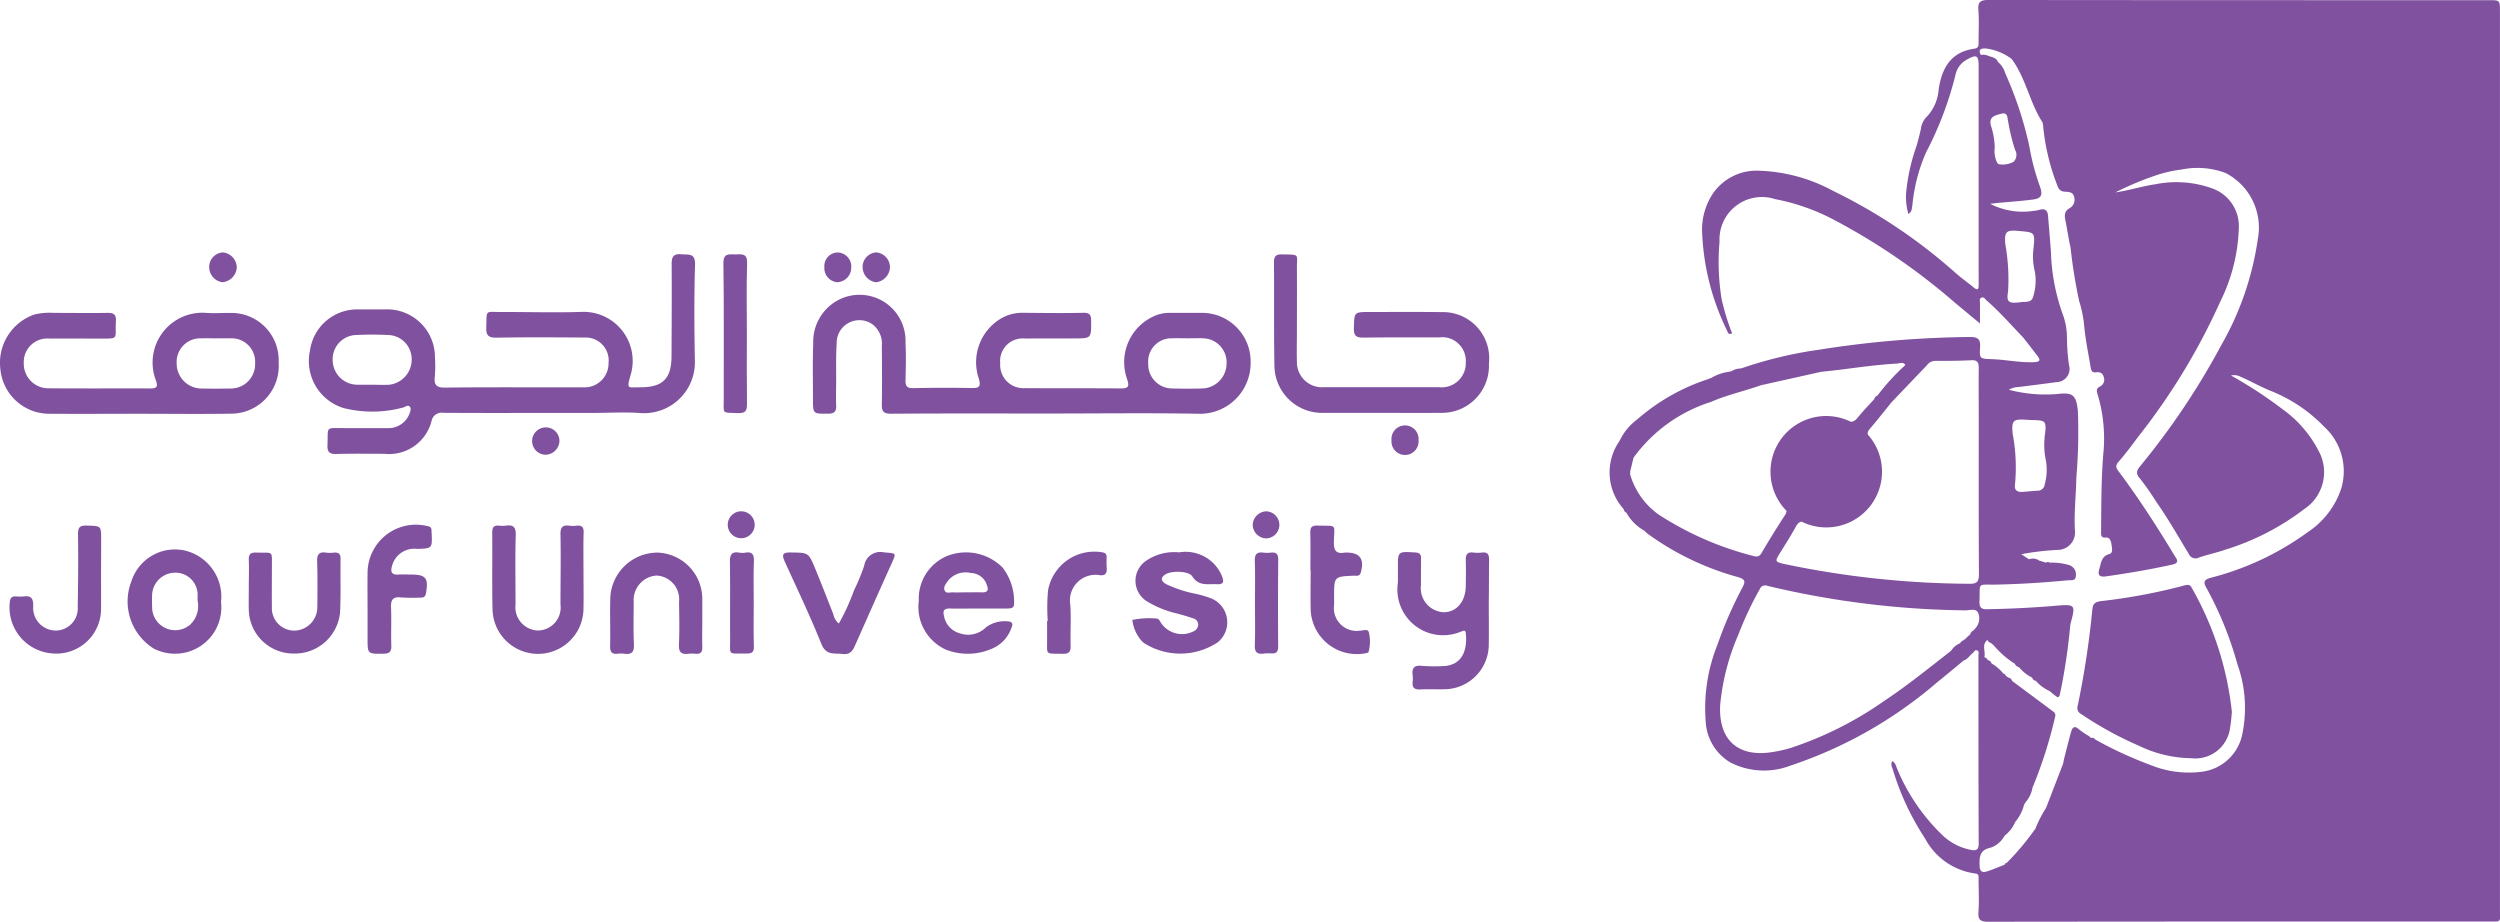 <svg xmlns="http://www.w3.org/2000/svg" width="116.232" height="42.854" viewBox="0 0 116.232 42.854"><g transform="translate(-8 -13.492)"><g transform="translate(8 13.492)"><g transform="translate(74.831 0)"><path d="M388.855,37.12l.043.058a.2.2,0,0,0,.122.152,2.127,2.127,0,0,0,.839.838v0a1.19,1.19,0,0,0,.112.112,12.917,12.917,0,0,0,4.253,2.047c.32.1.332.2.2.461a18.617,18.617,0,0,0-1.167,2.666,7.942,7.942,0,0,0-.544,3.678,2.348,2.348,0,0,0,1.124,1.8,3.413,3.413,0,0,0,2.791.161,20.189,20.189,0,0,0,6.885-3.919h0l.091-.069h0l.089-.072-.038-.039h0c.071-.086.143-.172.217-.254-.074.082-.145.168-.217.254l.038.039L404.7,44.2c.189-.059.28-.237.426-.349.06-.046.09-.152.184-.124.125.037.076.155.076.239,0,2.917,0,5.835.012,8.752,0,.289-.118.334-.365.287a2.655,2.655,0,0,1-1.384-.745,9.129,9.129,0,0,1-2.046-3.034c-.051-.123-.076-.276-.227-.347a.35.35,0,0,0,.011.326,12.235,12.235,0,0,0,1.518,3.271,3.107,3.107,0,0,0,2.33,1.627c.184.014.158.147.158.263,0,.506.031,1.015-.007,1.518-.029.383.1.463.465.462q11.63-.014,23.26-.008c.62,0,.522.039.522-.544q0-20.882,0-41.763c0-.531,0-.531-.52-.531l-8.233,0q-7.513,0-15.027-.009c-.355,0-.5.075-.469.461.038.5.006,1.012.01,1.518,0,.145-.007.26-.191.285-1.1.15-1.522.906-1.667,1.9a2.054,2.054,0,0,1-.6,1.314.977.977,0,0,0-.23.543c-.061.258-.124.517-.2.772a9.039,9.039,0,0,0-.466,2.018,2.824,2.824,0,0,0,.088,1.136c.183-.106.155-.27.187-.4a7.912,7.912,0,0,1,.637-2.461,16.217,16.217,0,0,0,1.384-3.673,1.045,1.045,0,0,1,.5-.634c.473-.265.559-.217.559.319q0,4.736,0,9.472c0,.24.005.48,0,.719,0,.179-.071.209-.216.088-.273-.228-.566-.431-.833-.666a24.928,24.928,0,0,0-5.711-3.832,7.744,7.744,0,0,0-3.477-.942,2.46,2.46,0,0,0-2.1,1.038,3.037,3.037,0,0,0-.523,1.692,11.371,11.371,0,0,0,1.166,4.71c.029.07.05.2.233.126a11.252,11.252,0,0,1-.485-1.577,10.735,10.735,0,0,1-.1-2.684,1.973,1.973,0,0,1,2.583-1.983,9.76,9.76,0,0,1,2.809,1,29.716,29.716,0,0,1,5.48,3.753c.388.329.782.65,1.236,1.027,0-.374,0-.664,0-.954,0-.085-.044-.2.072-.245s.165.067.23.124c.616.536,1.153,1.151,1.717,1.74l.032-.035h0l-.032.035c.209.27.421.538.628.81.136.178.219.31-.132.325-.669.029-1.322-.12-1.986-.141-.535-.016-.558-.028-.523-.544.026-.385-.1-.489-.483-.485a47.5,47.5,0,0,0-7.029.595,19.038,19.038,0,0,0-3.56.854l-.08.015a.82.82,0,0,0-.422.137.041.041,0,0,0-.058.011,2.177,2.177,0,0,0-.9.311.045.045,0,0,0-.064.02,9.475,9.475,0,0,0-3.359,1.9h0a2.561,2.561,0,0,0-.791.961l-.022.01V34A2.546,2.546,0,0,0,388.855,37.12Zm.214-1.922a.219.219,0,0,0,.005.035A.219.219,0,0,1,389.069,35.2Zm18.156,8.783a.427.427,0,0,0-.018-.054.427.427,0,0,1,.018.054Zm-1.417-.735a.844.844,0,0,0-.147-.164.358.358,0,0,0-.119-.065.358.358,0,0,1,.119.065.844.844,0,0,1,.147.164Zm3.337,7.569a.483.483,0,0,0-.051-.025.469.469,0,0,1,.051.025Zm-1.137-24.705a2.458,2.458,0,0,1-.068,1.142c-.076.369-.419.238-.659.3-.5.049-.6-.023-.517-.505a9.271,9.271,0,0,0-.131-2.215c-.042-.584.046-.658.65-.6.735.064.74.064.661.823A2.89,2.89,0,0,0,408.007,26.109Zm.521,8.828a2.542,2.542,0,0,1-.06,1.068.326.326,0,0,1-.323.3c-.212.011-.424.033-.645.051-.255.03-.471-.032-.414-.352a8.472,8.472,0,0,0-.108-2.341c-.06-.622.017-.7.631-.656.119.008.239.013.359.016.528.012.578.065.517.609A3.628,3.628,0,0,0,408.528,34.937Zm.214,4.733.085.042Zm-3.309,1.77c.038-.9-.128-.751.756-.769,1.119-.022,2.235-.093,3.348-.2.143-.014.359.048.375-.191a.458.458,0,0,0-.285-.509,2.794,2.794,0,0,0-.932-.12h0a.126.126,0,0,0-.164,0l-.315-.094a.514.514,0,0,0-.481-.063l-.359-.236a12.591,12.591,0,0,1,1.674-.2.812.812,0,0,0,.823-.892c-.051-.827.051-1.648.064-2.472a25.234,25.234,0,0,0,.07-3.109c-.08-.749-.243-.862-.991-.772a6.741,6.741,0,0,1-2.216-.2.89.89,0,0,1,.453-.128c.581-.075,1.162-.144,1.742-.226a.619.619,0,0,0,.6-.8,9.169,9.169,0,0,1-.094-1.273,3.134,3.134,0,0,0-.2-1.094,9.355,9.355,0,0,1-.545-2.889c-.038-.558-.091-1.114-.134-1.671-.02-.255-.137-.36-.394-.288a1.585,1.585,0,0,1-.275.05,3.315,3.315,0,0,1-2.022-.326c.214-.025.312-.038.411-.047.53-.05,1.061-.084,1.588-.155.383-.052.447-.212.323-.581a10.744,10.744,0,0,1-.5-1.886,17.206,17.206,0,0,0-1.118-3.394,1.044,1.044,0,0,0-.339-.528c-.085-.221-.3-.228-.482-.3a.509.509,0,0,0-.317-.03c-.156-.3.063-.309.252-.3a2.546,2.546,0,0,1,1.18.484c.658.887.833,2.008,1.422,2.929a.416.416,0,0,1,.042.194,10.312,10.312,0,0,0,.64,2.71c.068.2.141.328.367.339.185.009.386.01.438.255a.449.449,0,0,1-.219.515c-.237.135-.238.321-.194.544.085.431.151.865.244,1.294a24.123,24.123,0,0,0,.4,2.481,5.569,5.569,0,0,1,.238,1.209c.06.608.185,1.21.286,1.814.024.142.04.316.251.287.189-.026.318.03.367.216a.352.352,0,0,1-.176.443c-.174.086-.162.191-.112.355A7.126,7.126,0,0,1,411.2,34.5c-.11,1.237-.1,2.474-.112,3.712,0,.146-.023.29.221.273.2-.014.244.177.266.337s.076.379-.1.427c-.37.1-.38.4-.463.674-.089.294-.025.413.314.365,1.029-.147,2.052-.321,3.067-.545.234-.052.3-.142.156-.35-.076-.109-.14-.226-.209-.34-.756-1.237-1.543-2.453-2.412-3.614-.112-.149-.211-.269-.034-.471.342-.389.649-.809.961-1.223a29.932,29.932,0,0,0,3.774-6.229,8.281,8.281,0,0,0,.865-3.46,1.861,1.861,0,0,0-1.26-1.812,4.917,4.917,0,0,0-2.6-.189c-.636.093-1.249.291-1.885.384a14.066,14.066,0,0,1,1.944-.812,6.051,6.051,0,0,1,1.129-.252,3.733,3.733,0,0,1,2.046.156,2.854,2.854,0,0,1,1.508,3.074,13.908,13.908,0,0,1-1.709,4.951,34.254,34.254,0,0,1-3.772,5.621c-.167.2-.186.352-.013.546a12.057,12.057,0,0,1,.778,1.11c.546.772,1.01,1.6,1.5,2.4a.342.342,0,0,0,.482.179c.389-.135.8-.216,1.186-.352a11.748,11.748,0,0,0,3.706-1.9,2.056,2.056,0,0,0,.659-2.722,5.443,5.443,0,0,0-1.657-1.912,20,20,0,0,0-2.409-1.576.648.648,0,0,1,.463.067c.476.2.928.47,1.4.654a7.087,7.087,0,0,1,2.459,1.649,2.813,2.813,0,0,1,.815,2.852,3.9,3.9,0,0,1-1.566,2.06,13.2,13.2,0,0,1-4.484,2.115c-.306.087-.406.168-.23.474a16.421,16.421,0,0,1,1.439,3.542,6.028,6.028,0,0,1,.238,3.229,2.2,2.2,0,0,1-1.832,1.773,4.72,4.72,0,0,1-2.429-.3,18.5,18.5,0,0,1-2.6-1.2c-.038-.081-.106-.074-.176-.062l-.1-.09a3.659,3.659,0,0,1-.464-.311c-.241-.218-.319-.05-.374.144-.119.426-.223.856-.333,1.285l-.025.152-.8,2.076h0a5.285,5.285,0,0,0-.489.953h0a12,12,0,0,1-1.347,1.606c-.053,0-.078.03-.088.078-.269.1-.535.218-.809.307-.2.065-.344.042-.354-.246-.014-.407-.011-.74.5-.851a1.116,1.116,0,0,0,.632-.515.28.28,0,0,0-.363.116.28.28,0,0,1,.363-.116l0-.005.079-.088v.006a1.545,1.545,0,0,0,.442-.595l0,0a2,2,0,0,0,.413-.8.577.577,0,0,0-.131.058.573.573,0,0,1,.131-.058l.078-.13a.712.712,0,0,1-.006-.105.712.712,0,0,0,.006.105,1.362,1.362,0,0,0,.315-.67,20.575,20.575,0,0,0,1.053-3.3c.035-.131-.035-.2-.125-.262q-.941-.7-1.881-1.4a.211.211,0,0,0-.173-.154l-.027-.016-.106-.086h0a.091.091,0,0,0-.093-.079,2.017,2.017,0,0,0-.556-.479.2.2,0,0,0-.171-.148.209.209,0,0,0-.15-.131l-.008-.022c.065-.26-.142-.569.143-.789a.239.239,0,0,0,.168.147l0,0,.128.112h0a4.251,4.251,0,0,0,.981.854.239.239,0,0,0,.169.145l.009.021.023,0a1.776,1.776,0,0,0,.6.474.2.2,0,0,0,.17.149h0a1.906,1.906,0,0,0,.638.476c.093.075.184.151.278.225.124.1.179.057.208-.091a28,28,0,0,0,.481-3.233c.251-.931.25-.944-.7-.865q-1.554.13-3.111.158C405.565,41.831,405.419,41.784,405.434,41.44Zm.527-22.122c-.095-.42.218-.462.476-.537.319-.092.289.18.331.362a9.1,9.1,0,0,0,.321,1.314.457.457,0,0,1-.068.554,1.029,1.029,0,0,1-.653.119c-.1,0-.128-.119-.167-.205a1.255,1.255,0,0,1-.056-.58A3.609,3.609,0,0,0,405.961,19.317Zm1.233,31.877a.488.488,0,0,1,.052-.1.424.424,0,0,1,.078-.086.424.424,0,0,0-.078.086A.5.5,0,0,0,407.194,51.194Zm-2-8.434h0l-.024.008,0,.025a.292.292,0,0,0-.166.189h0l-.1.087-.052.051-.114.109h0a.04.04,0,0,0-.05.04.2.2,0,0,0-.15.126.833.833,0,0,0-.4.32h0l-.081.078v0c-1,.777-1.977,1.571-3.031,2.27a16.625,16.625,0,0,1-4.365,2.2,6.344,6.344,0,0,1-.9.2c-1.584.236-2.472-.6-2.381-2.206a10.652,10.652,0,0,1,.833-3.233,15.966,15.966,0,0,1,1-2.13.275.275,0,0,1,.373-.164,41.326,41.326,0,0,0,9.176,1.137c.211.006.508-.12.617.128A.694.694,0,0,1,405.19,42.76ZM405.4,30.6c-.009.772,0,1.544,0,2.316,0,2.423-.006,4.846.009,7.268,0,.347-.085.457-.44.449a42.733,42.733,0,0,1-8.6-.917c-.442-.1-.45-.124-.218-.5.253-.406.511-.809.739-1.229.082-.152.165-.228.278-.241a2.59,2.59,0,0,0,3.079-4.046c-.031-.094.007-.171.092-.271.341-.4.67-.817,1-1.227h0q.825-.863,1.649-1.726a.485.485,0,0,1,.365-.205c.572,0,1.145,0,1.717-.031C405.352,30.229,405.4,30.361,405.4,30.6Zm-4.536,1.768h0Zm.155,0a.258.258,0,0,1-.084.012A.258.258,0,0,0,401.014,32.367Zm-8.087-.181c.753-.335,1.562-.507,2.335-.782l2.819-.629.217-.021c1.093-.114,2.179-.3,3.278-.357.136-.007.287-.094.406.051l-.022.013,0,.025h0a10.059,10.059,0,0,0-1.271,1.393.235.235,0,0,0-.151.169h0c-.249.274-.512.538-.742.827-.111.14-.21.225-.35.224a2.59,2.59,0,0,0-2.989,4.141.366.366,0,0,1-.07.2c-.375.58-.741,1.165-1.09,1.761-.12.205-.247.175-.429.127a14.753,14.753,0,0,1-4.289-1.871h0l-.006,0h0a3.5,3.5,0,0,1-1.383-1.9l0-.147-.034-.034a.4.4,0,0,1-.052-.068.4.4,0,0,0,.052.068l.034.034.156-.641A7.081,7.081,0,0,1,392.928,32.186Zm9.046-1.629a.637.637,0,0,0-.009-.068A.637.637,0,0,1,401.973,30.557Z" transform="translate(-388.234 -13.492)" fill="#80519f"/><path d="M498.94,157.675a16.3,16.3,0,0,0,2.654,1.459,5.782,5.782,0,0,0,2.467.591,1.627,1.627,0,0,0,1.8-1.453c.047-.234.056-.475.08-.692a14.807,14.807,0,0,0-1.872-5.787c-.083-.164-.206-.134-.339-.1a26.716,26.716,0,0,1-3.879.728c-.286.038-.376.134-.4.408a41.344,41.344,0,0,1-.679,4.457A.319.319,0,0,0,498.94,157.675Z" transform="translate(-477.005 -124.473)" fill="#80519f"/></g><g transform="translate(0 11.736)"><path d="M96.5,80.921a2.365,2.365,0,0,0,2.484-2.439c-.028-1.485-.037-2.971.007-4.455.017-.562-.292-.46-.626-.491-.393-.038-.464.133-.461.478.01,1.412,0,2.824-.006,4.235,0,1.082-.405,1.48-1.495,1.472-.523,0-.6.1-.416-.542a2.281,2.281,0,0,0-2.259-2.964c-1.234.042-2.47,0-3.706.006-.818,0-.706-.137-.738.713-.015.4.125.486.5.479,1.353-.023,2.706-.016,4.059-.005A1.069,1.069,0,0,1,94.97,78.6a1.115,1.115,0,0,1-1.158,1.123c-.456,0-.912,0-1.368,0-1.691,0-3.382-.01-5.074.012-.4.005-.521-.125-.478-.507a5.778,5.778,0,0,0,.008-.881A2.224,2.224,0,0,0,84.564,76.1c-.412,0-.824,0-1.235,0a2.21,2.21,0,0,0-2.239,1.91,2.285,2.285,0,0,0,1.558,2.675,5.47,5.47,0,0,0,2.786-.029c.095-.025.192-.128.284-.046s.041.218,0,.329a1.042,1.042,0,0,1-1.031.679c-.662,0-1.323,0-1.985,0-.934,0-.761-.1-.8.794-.014.343.118.418.435.409.735-.022,1.47-.01,2.206-.009a2.037,2.037,0,0,0,2.2-1.533.475.475,0,0,1,.54-.372c1.573.012,3.147.006,4.721.006h2.25C95,80.91,95.756,80.863,96.5,80.921ZM84.789,79.6c-.277.021-.557,0-.835,0-.235,0-.469,0-.7,0a1.151,1.151,0,0,1-1.108-1.092,1.128,1.128,0,0,1,1.02-1.215,15.142,15.142,0,0,1,1.626,0,1.123,1.123,0,0,1,1.025,1.125A1.176,1.176,0,0,1,84.789,79.6Z" transform="translate(-66.677 -73.45)" fill="#80519f"/><path d="M218,83.946h-1.412a1.675,1.675,0,0,0-.6.1,2.344,2.344,0,0,0-1.372,3c.1.319.05.415-.29.412-1.485-.013-2.971,0-4.456-.013a1.08,1.08,0,0,1-1.16-1.158,1.048,1.048,0,0,1,1.151-1.148c.765-.008,1.529,0,2.294-.006.793,0,.785-.006.782-.8,0-.262-.04-.4-.361-.391-.941.022-1.882.007-2.823,0a1.932,1.932,0,0,0-1.048.29,2.362,2.362,0,0,0-.99,2.768c.114.4,0,.445-.349.439q-1.345-.024-2.691.006c-.3.007-.376-.093-.368-.376.017-.588.027-1.177,0-1.764a2.137,2.137,0,0,0-2.945-2.041,2.186,2.186,0,0,0-1.345,2.1c-.034.866-.012,1.735-.012,2.6,0,.686,0,.672.707.668.3,0,.383-.114.371-.393-.017-.381,0-.764,0-1.147,0-.573-.013-1.148.023-1.72a1.057,1.057,0,0,1,1.67-.891,1.139,1.139,0,0,1,.43,1.012c.006.9.018,1.794,0,2.691-.008.341.074.453.437.45,2.426-.017,4.853-.009,7.279-.009v0c2.368,0,4.735-.031,7.1.012a2.354,2.354,0,0,0,2.33-2.37A2.262,2.262,0,0,0,218,83.946Zm.112,3.514q-.7.019-1.409,0a1.119,1.119,0,0,1-1.112-1.171,1.078,1.078,0,0,1,1.107-1.161c.249-.01.5,0,.748,0v0c.235,0,.47-.011.7,0a1.118,1.118,0,0,1,1.087,1.2A1.166,1.166,0,0,1,218.112,87.46Z" transform="translate(-162.207 -81.135)" fill="#80519f"/><path d="M20.955,89.659a2.2,2.2,0,0,0-2.162-2.307c-.426-.005-.855.029-1.279-.007a2.316,2.316,0,0,0-2.271,3.13c.111.309.052.39-.26.388-1.573-.006-3.146.007-4.719-.007a1.141,1.141,0,0,1-1.158-1.185,1.093,1.093,0,0,1,1.2-1.126c.75-.006,1.5,0,2.249,0,1.025,0,.784.053.834-.809.019-.331-.12-.391-.409-.386-.823.013-1.646,0-2.47,0a2.954,2.954,0,0,0-.918.078A2.378,2.378,0,0,0,8.021,90a2.282,2.282,0,0,0,2.228,2.04c1.411.01,2.823,0,4.234,0v0c1.456,0,2.911.02,4.366-.006A2.221,2.221,0,0,0,20.955,89.659Zm-2.248,1.207c-.441.008-.881.01-1.322,0A1.16,1.16,0,0,1,16.214,89.7a1.1,1.1,0,0,1,1.162-1.166c.235-.008.47,0,.705,0,.206,0,.411,0,.617,0a1.092,1.092,0,0,1,1.163,1.157A1.131,1.131,0,0,1,18.707,90.866Z" transform="translate(-8 -84.539)" fill="#80519f"/><path d="M316.715,80.949a2.186,2.186,0,0,0,2.217-2.294,2.146,2.146,0,0,0-2.187-2.39c-1.117-.013-2.235-.006-3.353-.005-.739,0-.717,0-.739.757-.011.375.139.438.464.434,1.162-.016,2.323-.009,3.485-.009a1.1,1.1,0,0,1,1.255,1.151,1.124,1.124,0,0,1-1.251,1.163q-2.669,0-5.338,0a1.169,1.169,0,0,1-1.263-1.217c-.013-.47,0-.941,0-1.411,0-.956.007-1.912,0-2.867-.007-.72.165-.661-.681-.68-.282-.006-.388.075-.385.371.014,1.6-.008,3.206.02,4.808A2.218,2.218,0,0,0,311.2,80.95c.912,0,1.823,0,2.735,0S315.788,80.955,316.715,80.949Z" transform="translate(-249.708 -73.49)" fill="#80519f"/><path d="M342.495,144.278c0-.246-.078-.355-.33-.327a1.708,1.708,0,0,1-.4,0c-.277-.036-.364.087-.355.349.013.4.006.793,0,1.189,0,.731-.42,1.233-1.026,1.237a1.119,1.119,0,0,1-1.058-1.257c0-.411,0-.823.005-1.234.005-.2-.063-.277-.276-.289-.806-.048-.806-.057-.8.736,0,.22,0,.441,0,.661a2.127,2.127,0,0,0,2.928,2.285c.091-.024.206-.115.227.069.081.724-.122,1.508-1.067,1.533a7.127,7.127,0,0,1-.968-.012c-.362-.04-.48.1-.435.44a1.29,1.29,0,0,1,0,.308c-.03.273.091.362.356.349.366-.018.734,0,1.1-.008a2.08,2.08,0,0,0,2.083-2.112c.011-.631,0-1.263,0-1.895h0C342.491,145.629,342.484,144.954,342.495,144.278Z" transform="translate(-273.262 -129.997)" fill="#80519f"/><path d="M128.194,137.633a1.144,1.144,0,0,1-.308,0c-.315-.044-.435.055-.428.4.022,1.086,0,2.173,0,3.26a1.071,1.071,0,0,1-1.04,1.212,1.082,1.082,0,0,1-1.049-1.211c0-1.072-.022-2.145.009-3.216.011-.386-.113-.5-.467-.448a1.211,1.211,0,0,1-.308,0c-.262-.029-.32.1-.318.337.01,1.189-.013,2.38.014,3.569a2.115,2.115,0,0,0,4.229-.036c.012-.572,0-1.145,0-1.718h0c0-.6-.012-1.2.006-1.806C128.547,137.711,128.468,137.6,128.194,137.633Z" transform="translate(-101.4 -124.927)" fill="#80519f"/><path d="M279.107,146.1a5.251,5.251,0,0,0-.677-.193,5.744,5.744,0,0,1-1.337-.437c-.216-.114-.326-.284-.053-.461s1.084-.174,1.255.094c.3.471.722.338,1.128.361.347.02.35-.121.239-.4a1.825,1.825,0,0,0-1.98-1.08,2.319,2.319,0,0,0-1.542.394,1.124,1.124,0,0,0,.051,1.888,4.739,4.739,0,0,0,1.252.527c.3.074.6.158.887.259a.306.306,0,0,1,.238.287.364.364,0,0,1-.25.331,1.173,1.173,0,0,1-1.512-.457c-.039-.064-.066-.123-.145-.15a3.868,3.868,0,0,0-1.155.062,1.751,1.751,0,0,0,.44.984.756.756,0,0,0,.1.091,3.147,3.147,0,0,0,3.434-.038A1.2,1.2,0,0,0,279.107,146.1Z" transform="translate(-222.859 -130.039)" fill="#80519f"/><path d="M226.39,144.174a2.15,2.15,0,0,0-1.338,2.088,2.177,2.177,0,0,0,1.291,2.289,2.813,2.813,0,0,0,2.146-.074,1.608,1.608,0,0,0,.867-.947c.038-.1.105-.223-.063-.293a1.459,1.459,0,0,0-1.114.259,1.173,1.173,0,0,1-1.222.282,1.016,1.016,0,0,1-.732-.8c-.064-.232-.009-.361.268-.353.44.013.881,0,1.322,0s.911,0,1.366,0c.191,0,.318-.038.3-.263a2.566,2.566,0,0,0-.534-1.64A2.4,2.4,0,0,0,226.39,144.174Zm1.609,1.7c-.264-.006-.528,0-.791,0v0c-.19,0-.382.011-.571,0-.134-.01-.32.082-.389-.1-.056-.145.053-.283.131-.4a1.052,1.052,0,0,1,1.09-.4.8.8,0,0,1,.752.574C228.3,145.765,228.255,145.88,228,145.874Z" transform="translate(-182.334 -130.07)" fill="#80519f"/><path d="M40.882,143.353a2.128,2.128,0,0,0-2.432,1.432,2.585,2.585,0,0,0,1.057,3.15l.041.016a2.153,2.153,0,0,0,3.066-2.191A2.207,2.207,0,0,0,40.882,143.353Zm.244,3.5a1.072,1.072,0,0,1-1.711-.755c-.01-.205-.014-.412-.006-.617a1.075,1.075,0,0,1,1.046-1.087,1.031,1.031,0,0,1,1.07,1.092c0,.088,0,.176,0,.212A1.187,1.187,0,0,1,41.126,146.856Z" transform="translate(-32.338 -129.504)" fill="#80519f"/><path d="M156.44,147.268h0c0-.352,0-.7,0-1.057a2.154,2.154,0,0,0-2.092-2.171,2.2,2.2,0,0,0-2.186,2.145c-.017.734.008,1.469-.006,2.2-.005.264.072.387.346.357a1.29,1.29,0,0,1,.308,0c.335.046.468-.066.452-.429-.03-.659-.013-1.321-.01-1.982a1.142,1.142,0,0,1,1.057-1.224,1.105,1.105,0,0,1,1.051,1.223c.008.661.027,1.323-.005,1.982-.018.367.117.473.449.431a1.354,1.354,0,0,1,.308,0c.25.026.339-.078.329-.328C156.429,148.032,156.44,147.65,156.44,147.268Z" transform="translate(-123.789 -130.084)" fill="#80519f"/><path d="M70.711,143.994a1.417,1.417,0,0,1-.352,0c-.338-.053-.432.09-.422.416.022.705.016,1.412.008,2.117A1.089,1.089,0,0,1,68.9,147.62a1.043,1.043,0,0,1-1.067-1.1c-.008-.6,0-1.206,0-1.809-.006-.853.1-.691-.725-.719-.275-.009-.36.084-.349.35.017.411,0,.823,0,1.235,0,.368-.009.736,0,1.1a2.079,2.079,0,0,0,2.1,2.009,2.112,2.112,0,0,0,2.145-1.927c.038-.822.01-1.647.021-2.47C71.031,144.059,70.935,143.972,70.711,143.994Z" transform="translate(-55.192 -130.037)" fill="#80519f"/><path d="M197.688,143.96a.756.756,0,0,0-.921.623,9.2,9.2,0,0,1-.471,1.138,9.959,9.959,0,0,1-.707,1.547.746.746,0,0,1-.258-.438c-.281-.71-.554-1.423-.846-2.128-.309-.745-.317-.724-1.13-.738-.379-.007-.427.1-.281.423.577,1.269,1.182,2.528,1.7,3.823.218.551.594.427.985.473.421.049.512-.236.638-.519.542-1.221,1.082-2.442,1.633-3.659C198.27,143.963,198.277,144.011,197.688,143.96Z" transform="translate(-156.589 -130.014)" fill="#80519f"/><path d="M14.514,138.3c0-.646,0-.628-.657-.648-.325-.01-.425.071-.419.411.018,1.116.007,2.234-.014,3.35a1.029,1.029,0,0,1-1.043,1.118,1.053,1.053,0,0,1-1.025-1.139c.006-.341-.087-.494-.439-.447a1.916,1.916,0,0,1-.352,0c-.2-.01-.279.058-.3.273a2.15,2.15,0,0,0,2,2.38,2.081,2.081,0,0,0,2.244-2.126c.006-.544,0-1.088,0-1.631Q14.514,139.072,14.514,138.3Z" transform="translate(-9.811 -124.952)" fill="#80519f"/><path d="M97.8,137.851c0-.128-.073-.176-.192-.191a2.247,2.247,0,0,0-2.781,2.185c-.009.543,0,1.086,0,1.63q0,.352,0,.7c0,.235,0,.47,0,.7,0,.739,0,.727.733.719.286,0,.382-.094.372-.383-.021-.587.012-1.175-.013-1.761-.015-.354.078-.515.461-.472a8.2,8.2,0,0,0,.88.009c.138,0,.244-.005.279-.192.134-.708.005-.882-.688-.882-.191,0-.383-.011-.572,0-.356.029-.395-.143-.306-.431a1.064,1.064,0,0,1,1.15-.761c.714-.02.714-.02.683-.75C97.8,137.939,97.8,137.895,97.8,137.851Z" transform="translate(-77.738 -124.937)" fill="#80519f"/><path d="M319.867,142.55a1.056,1.056,0,0,1-1.2-1.189c0-.132,0-.264,0-.4,0-.928,0-.927.921-.968.12-.005.261.048.318-.145.181-.614-.033-.929-.652-.929a.507.507,0,0,0-.088,0c-.4.072-.517-.087-.509-.492.017-.866.182-.736-.759-.764-.286-.008-.346.1-.338.359.016.572.005,1.146.005,1.718h.012c0,.6-.013,1.205,0,1.807a2.146,2.146,0,0,0,2.534,2.056c.055-.011.147-.023.156-.053a1.86,1.86,0,0,0,.02-.909C320.248,142.438,320.013,142.553,319.867,142.55Z" transform="translate(-256.641 -124.964)" fill="#80519f"/><path d="M179.988,80.505c-.014-1.087-.005-2.175-.005-3.262s-.024-2.176.012-3.262c.015-.448-.218-.429-.515-.415s-.6-.1-.588.43c.032,2.086.011,4.173.016,6.26,0,.765-.115.656.674.689C179.938,80.96,179.991,80.809,179.988,80.505Z" transform="translate(-145.259 -73.475)" fill="#80519f"/><path d="M258.134,144.1c0-.167-.08-.216-.241-.236a2.186,2.186,0,0,0-2.486,1.793,9.192,9.192,0,0,0-.012,1.407h-.03c0,.279,0,.558,0,.838.011.767-.118.666.721.687.293.007.382-.09.374-.379-.019-.631.027-1.266-.015-1.895a1.19,1.19,0,0,1,1.343-1.387c.272.048.373-.079.349-.344A4.515,4.515,0,0,1,258.134,144.1Z" transform="translate(-206.683 -129.927)" fill="#80519f"/><path d="M181.142,143.994a.776.776,0,0,1-.264,0c-.356-.064-.45.087-.444.433.019,1.176,0,2.352.01,3.528.007.853-.139.714.752.73.264,0,.36-.063.352-.343-.02-.661-.007-1.323-.007-1.984h0c0-.647-.015-1.294.007-1.94C181.56,144.1,181.492,143.934,181.142,143.994Z" transform="translate(-146.498 -130.035)" fill="#80519f"/><path d="M305.522,144.33c0-.254-.094-.344-.337-.319a1.508,1.508,0,0,1-.351,0c-.306-.041-.41.077-.4.389.021.659.007,1.319.007,1.979h0c0,.645.016,1.29-.007,1.935-.011.312.1.429.4.393a1.809,1.809,0,0,1,.351-.011c.237.018.337-.059.335-.32Q305.505,146.353,305.522,144.33Z" transform="translate(-246.094 -130.054)" fill="#80519f"/><path d="M58.032,74.509a.73.73,0,0,0,.672-.68.713.713,0,0,0-.641-.705.678.678,0,0,0-.641.7A.712.712,0,0,0,58.032,74.509Z" transform="translate(-47.696 -73.124)" fill="#80519f"/><path d="M211.777,73.792a.715.715,0,0,0,.631.722.738.738,0,0,0,.641-.676.694.694,0,0,0-.637-.713A.678.678,0,0,0,211.777,73.792Z" transform="translate(-171.672 -73.126)" fill="#80519f"/><path d="M202.753,73.826a.655.655,0,0,0,.589.692.673.673,0,0,0,.659-.676.652.652,0,0,0-.621-.706A.631.631,0,0,0,202.753,73.826Z" transform="translate(-164.425 -73.134)" fill="#80519f"/><path d="M135,114.7a.636.636,0,1,0-.629.661A.663.663,0,0,0,135,114.7Z" transform="translate(-108.989 -105.955)" fill="#80519f"/><path d="M337.986,114.691a.631.631,0,1,0-1.257,0,.631.631,0,1,0,1.257,0Z" transform="translate(-272.034 -105.961)" fill="#80519f"/><path d="M180.58,134.3a.626.626,0,1,0,.044,1.251.626.626,0,0,0-.044-1.251Z" transform="translate(-146.129 -122.264)" fill="#80519f"/><path d="M304.567,134.287a.657.657,0,0,0-.624.619.644.644,0,0,0,.6.639.629.629,0,1,0,.02-1.258Z" transform="translate(-245.701 -122.25)" fill="#80519f"/></g></g></g></svg>